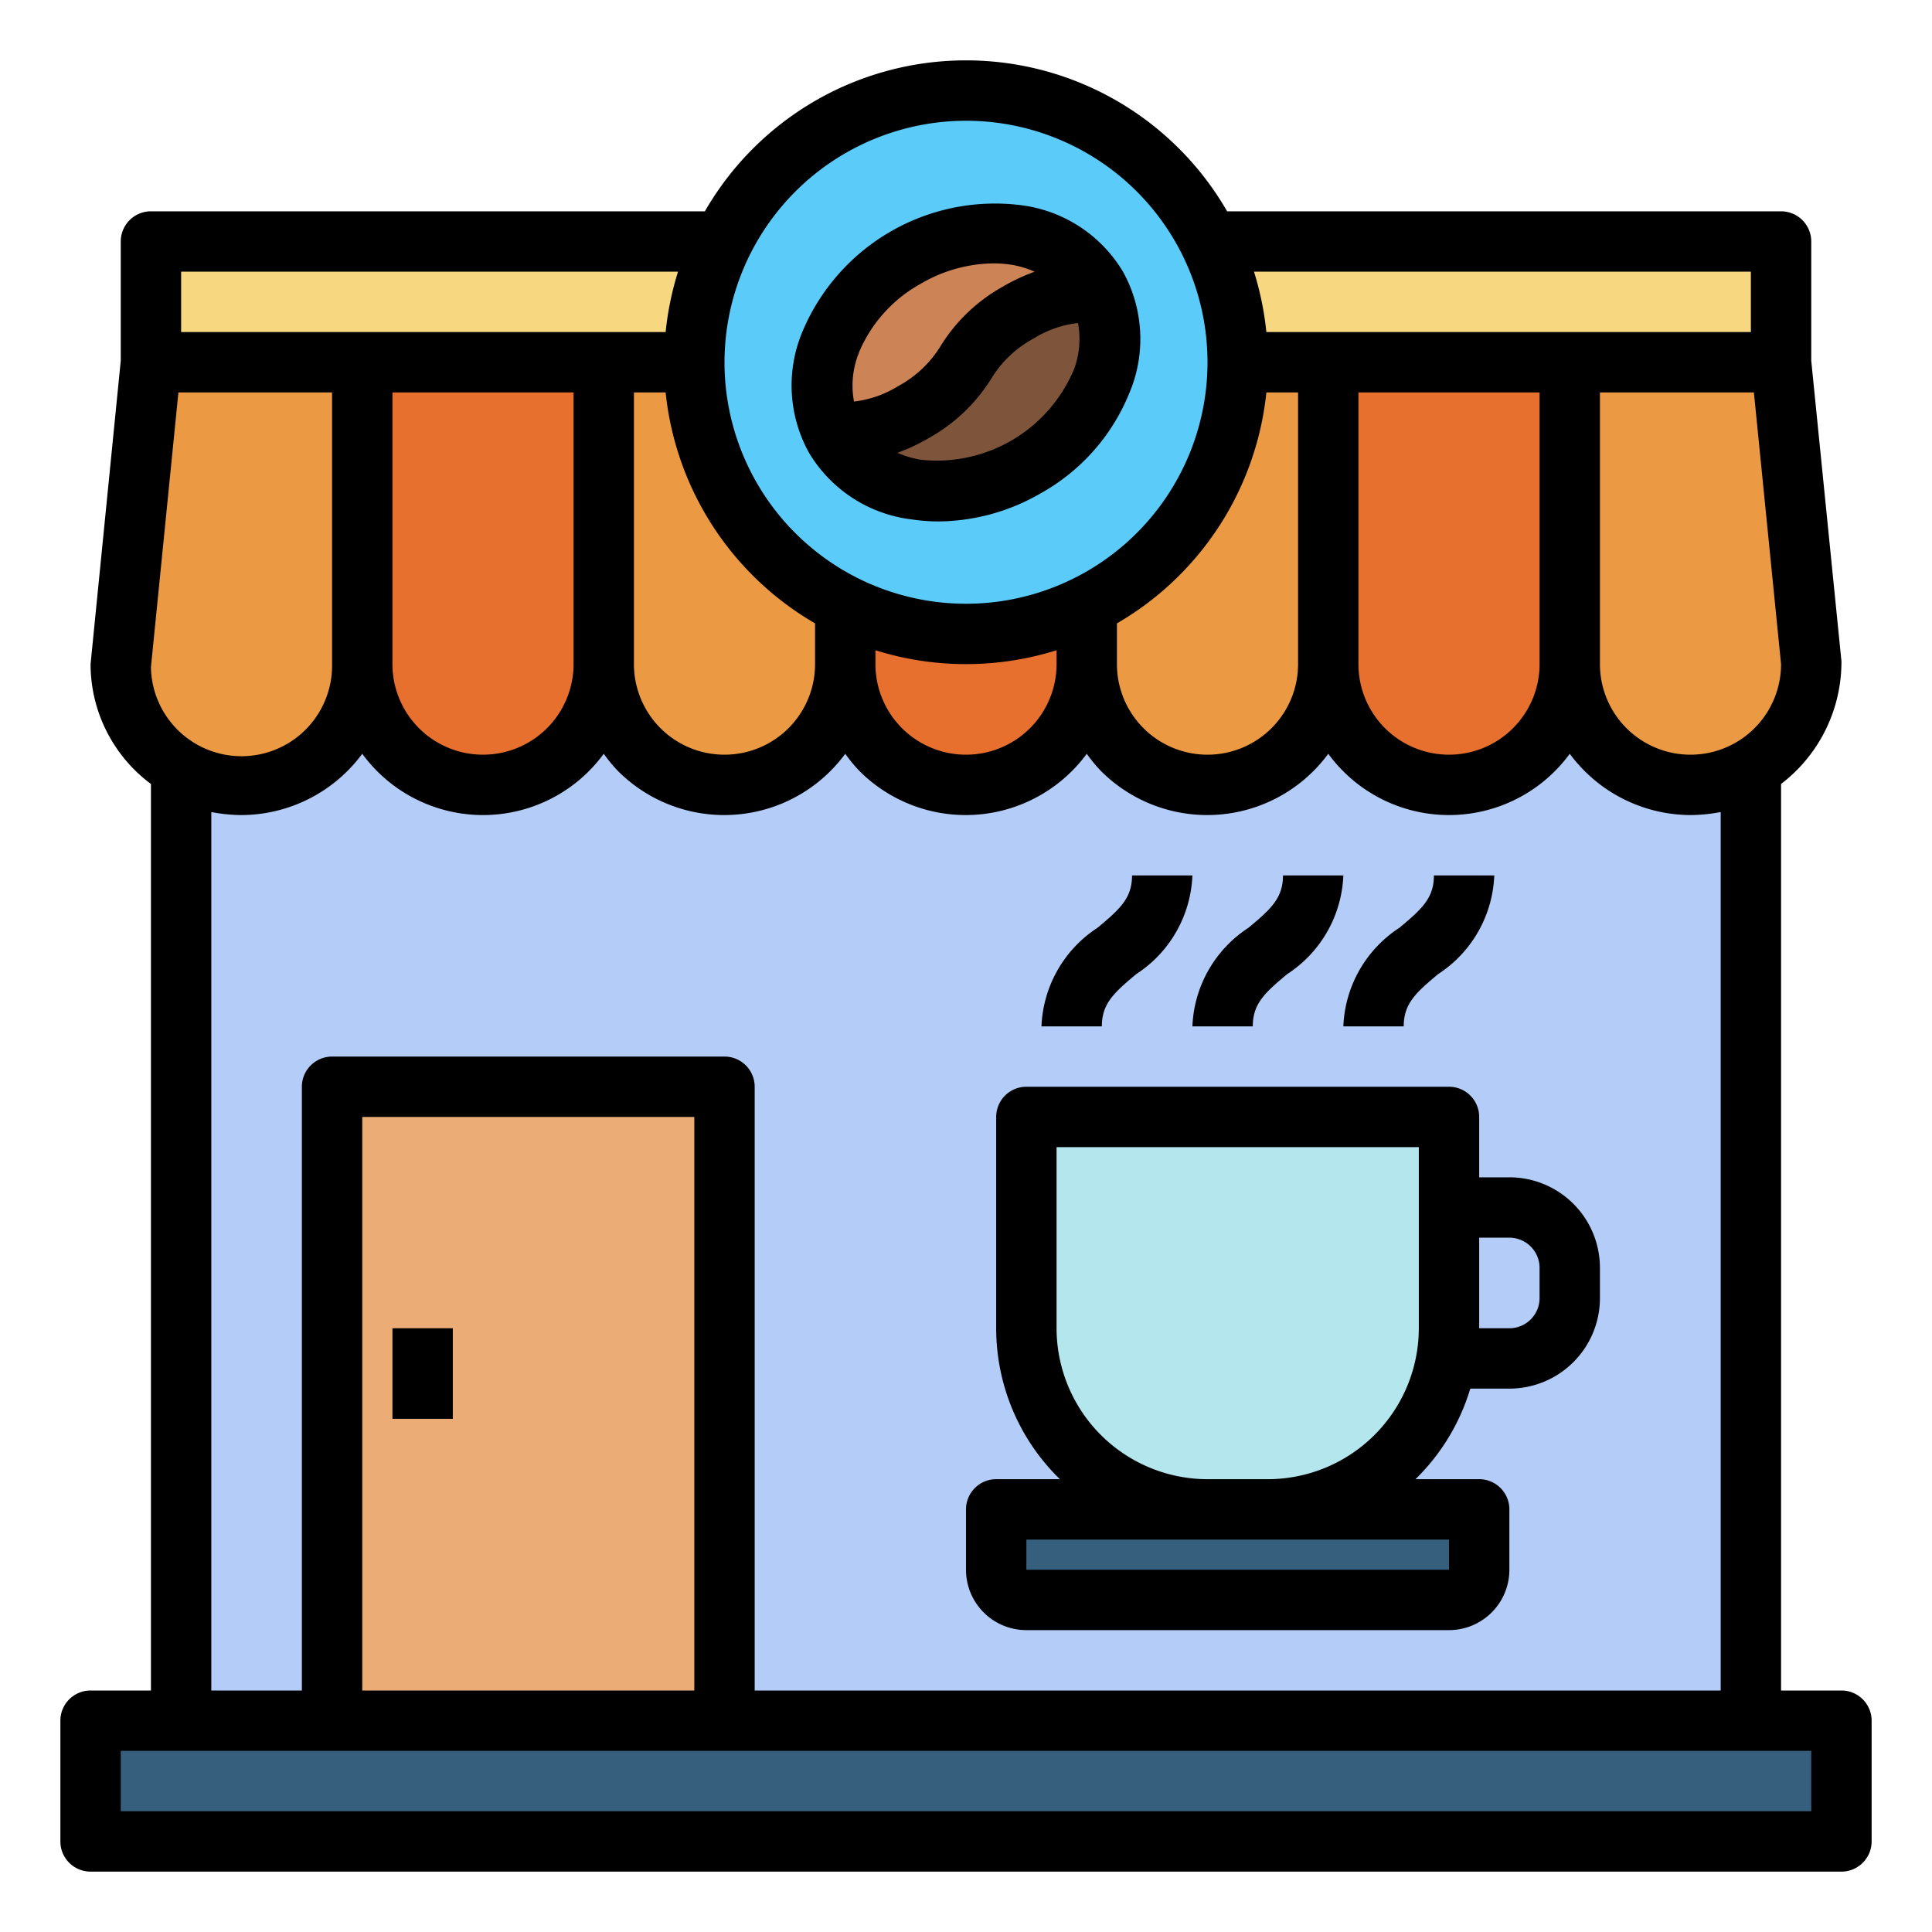 <?xml version="1.0" encoding="UTF-8" standalone="no"?><!-- icon666.com - MILLIONS OF FREE VECTOR ICONS --><svg width="1024" height="1024" viewBox="0 0 64 64" xmlns="http://www.w3.org/2000/svg"><g id="coffee_shop-store-Restaurant-building" data-name="coffee shop-store-Restaurant-building"><path d="m5 8h54v4h-54z" fill="#f7d880"/><path d="m6 12h52v45h-52z" fill="#b4cdf8"/><path d="m61 57v4h-58v-4h3 5 13 34z" fill="#365e7d"/><path d="m49 50v2a1 1 0 0 1 -1 1h-14a1 1 0 0 1 -1-1v-2z" fill="#365e7d"/><path d="m11 36h13v21h-13z" fill="#ebac76"/><path d="m47.91 45a5.99 5.99 0 0 1 -5.91 5h-2a6 6 0 0 1 -6-6v-7h14v7a5.47 5.47 0 0 1 -.09 1z" fill="#b4e6ee"/><path d="m20 12v10a4 4 0 0 1 -8 0v-10z" fill="#e8702e"/><path d="m28 12v10a4 4 0 0 1 -8 0v-10z" fill="#eb9a43"/><path d="m36 12v10a4 4 0 0 1 -8 0v-10z" fill="#e8702e"/><path d="m44 12v10a4 4 0 0 1 -8 0v-10z" fill="#eb9a43"/><path d="m12 12v10a4 4 0 0 1 -8 0l1-10z" fill="#eb9a43"/><path d="m52 12v10a4 4 0 0 1 -8 0v-10z" fill="#e8702e"/><path d="m59 12 1 10a4 4 0 0 1 -8 0v-10z" fill="#eb9a43"/><circle cx="32" cy="12" fill="#5bcbfa" r="9"/><path d="m36.4 9.63c.98 1.9-.06 4.48-2.4 5.83-2.39 1.38-5.23.95-6.33-.96-.02-.04-.05-.08-.07-.13a5.175 5.175 0 0 0 2.65-.72c2.03-1.17 1.47-2.13 3.49-3.3a5.23 5.23 0 0 1 2.66-.72z" fill="#7e543b"/><path d="m36.33 9.5c.02.04.05.08.07.13a5.23 5.23 0 0 0 -2.66.72c-2.02 1.17-1.46 2.13-3.49 3.3a5.175 5.175 0 0 1 -2.65.72c-.98-1.9.06-4.48 2.4-5.83 2.39-1.38 5.23-.95 6.33.96z" fill="#cc8355"/><path d="m61 56h-2v-30.03a5.087 5.087 0 0 0 2-4.07l-1-9.95v-3.95a1 1 0 0 0 -1-1h-18.35a9.982 9.982 0 0 0 -17.3 0h-18.35a1 1 0 0 0 -1 1v3.95l-1 10.05a4.952 4.952 0 0 0 2 3.97v30.03h-2a1 1 0 0 0 -1 1v4a1 1 0 0 0 1 1h58a1 1 0 0 0 1-1v-4a1 1 0 0 0 -1-1zm-2-34a3 3 0 0 1 -6 0v-9h5.1zm-35 13h-13a1 1 0 0 0 -1 1v20h-3v-29.1a5.468 5.468 0 0 0 1 .1 4.994 4.994 0 0 0 4-2.03 4.956 4.956 0 0 0 8 0 5.079 5.079 0 0 0 .47.57 4.975 4.975 0 0 0 7.53-.57 5.079 5.079 0 0 0 .47.57 4.975 4.975 0 0 0 7.53-.57 5.079 5.079 0 0 0 .47.57 4.975 4.975 0 0 0 7.53-.57 4.956 4.956 0 0 0 8 0 4.994 4.994 0 0 0 4 2.03 5.468 5.468 0 0 0 1-.1v29.1h-32v-20a1 1 0 0 0 -1-1zm-1 2v19h-11v-19zm-10-15v-9h6v9a3 3 0 0 1 -6 0zm16 0v-.46a10.013 10.013 0 0 0 6 0v.46a3 3 0 1 1 -6 0zm16 0v-9h6v9a3 3 0 0 1 -6 0zm13-13v2h-16.05a10.137 10.137 0 0 0 -.41-2zm-16.05 4h1.05v9a3 3 0 1 1 -6 0v-1.35a10.036 10.036 0 0 0 4.95-7.65zm-9.95-9a8 8 0 1 1 -8 8 8.011 8.011 0 0 1 8-8zm-5 16.65v1.35a3 3 0 1 1 -6 0v-9h1.05a10.036 10.036 0 0 0 4.95 7.65zm-21-11.65h16.46a10.137 10.137 0 0 0 -.41 2h-16.05zm-.09 4h5.09v9a3 3 0 0 1 -6 .1zm54.09 47h-56v-2h56z"/><path d="m34 54h14a2 2 0 0 0 2-2v-2a1 1 0 0 0 -1-1h-2.111a7 7 0 0 0 1.816-3h1.295a3 3 0 0 0 3-3v-1a3 3 0 0 0 -3-3h-1v-2a1 1 0 0 0 -1-1h-14a1 1 0 0 0 -1 1v7a6.973 6.973 0 0 0 2.111 5h-2.111a1 1 0 0 0 -1 1v2a2 2 0 0 0 2 2zm16-13a1 1 0 0 1 1 1v1a1 1 0 0 1 -1 1h-1v-3zm-15 3v-6h12v6a5.006 5.006 0 0 1 -5 5h-2a5.006 5.006 0 0 1 -5-5zm-1 7h14v1h-14z"/><path d="m26.8 15a4.6 4.6 0 0 0 3.4 2.206 6.042 6.042 0 0 0 .894.067 6.85 6.85 0 0 0 3.4-.943 6.652 6.652 0 0 0 2.907-3.285 4.6 4.6 0 0 0 -.201-4.045 4.6 4.6 0 0 0 -3.4-2.206 6.917 6.917 0 0 0 -7.205 4.161 4.6 4.6 0 0 0 .205 4.045zm8.741-2.682a4.926 4.926 0 0 1 -5.041 2.911 3.22 3.22 0 0 1 -.772-.229 6.372 6.372 0 0 0 1.026-.481 5.686 5.686 0 0 0 2.071-1.957 3.7 3.7 0 0 1 1.413-1.348 3.553 3.553 0 0 1 1.472-.514 2.88 2.88 0 0 1 -.165 1.618zm-7.09-.636a4.661 4.661 0 0 1 2.049-2.282 4.846 4.846 0 0 1 2.4-.675 4.05 4.05 0 0 1 .6.044 3.229 3.229 0 0 1 .773.231 6.3 6.3 0 0 0 -1.035.485 5.66 5.66 0 0 0 -2.063 1.951 3.715 3.715 0 0 1 -1.421 1.354 3.54 3.54 0 0 1 -1.464.512 2.88 2.88 0 0 1 .165-1.62z"/><path d="m37.641 32.268a4.089 4.089 0 0 0 1.859-3.268h-2c0 .747-.391 1.107-1.141 1.732a4.089 4.089 0 0 0 -1.859 3.268h2c0-.747.391-1.107 1.141-1.732z"/><path d="m41.5 34c0-.747.391-1.107 1.141-1.732a4.089 4.089 0 0 0 1.859-3.268h-2c0 .747-.391 1.107-1.141 1.732a4.089 4.089 0 0 0 -1.859 3.268z"/><path d="m46.5 34c0-.747.391-1.107 1.141-1.732a4.089 4.089 0 0 0 1.859-3.268h-2c0 .747-.391 1.107-1.141 1.732a4.089 4.089 0 0 0 -1.859 3.268z"/><path d="m13 44h2v3h-2z"/></g></svg>